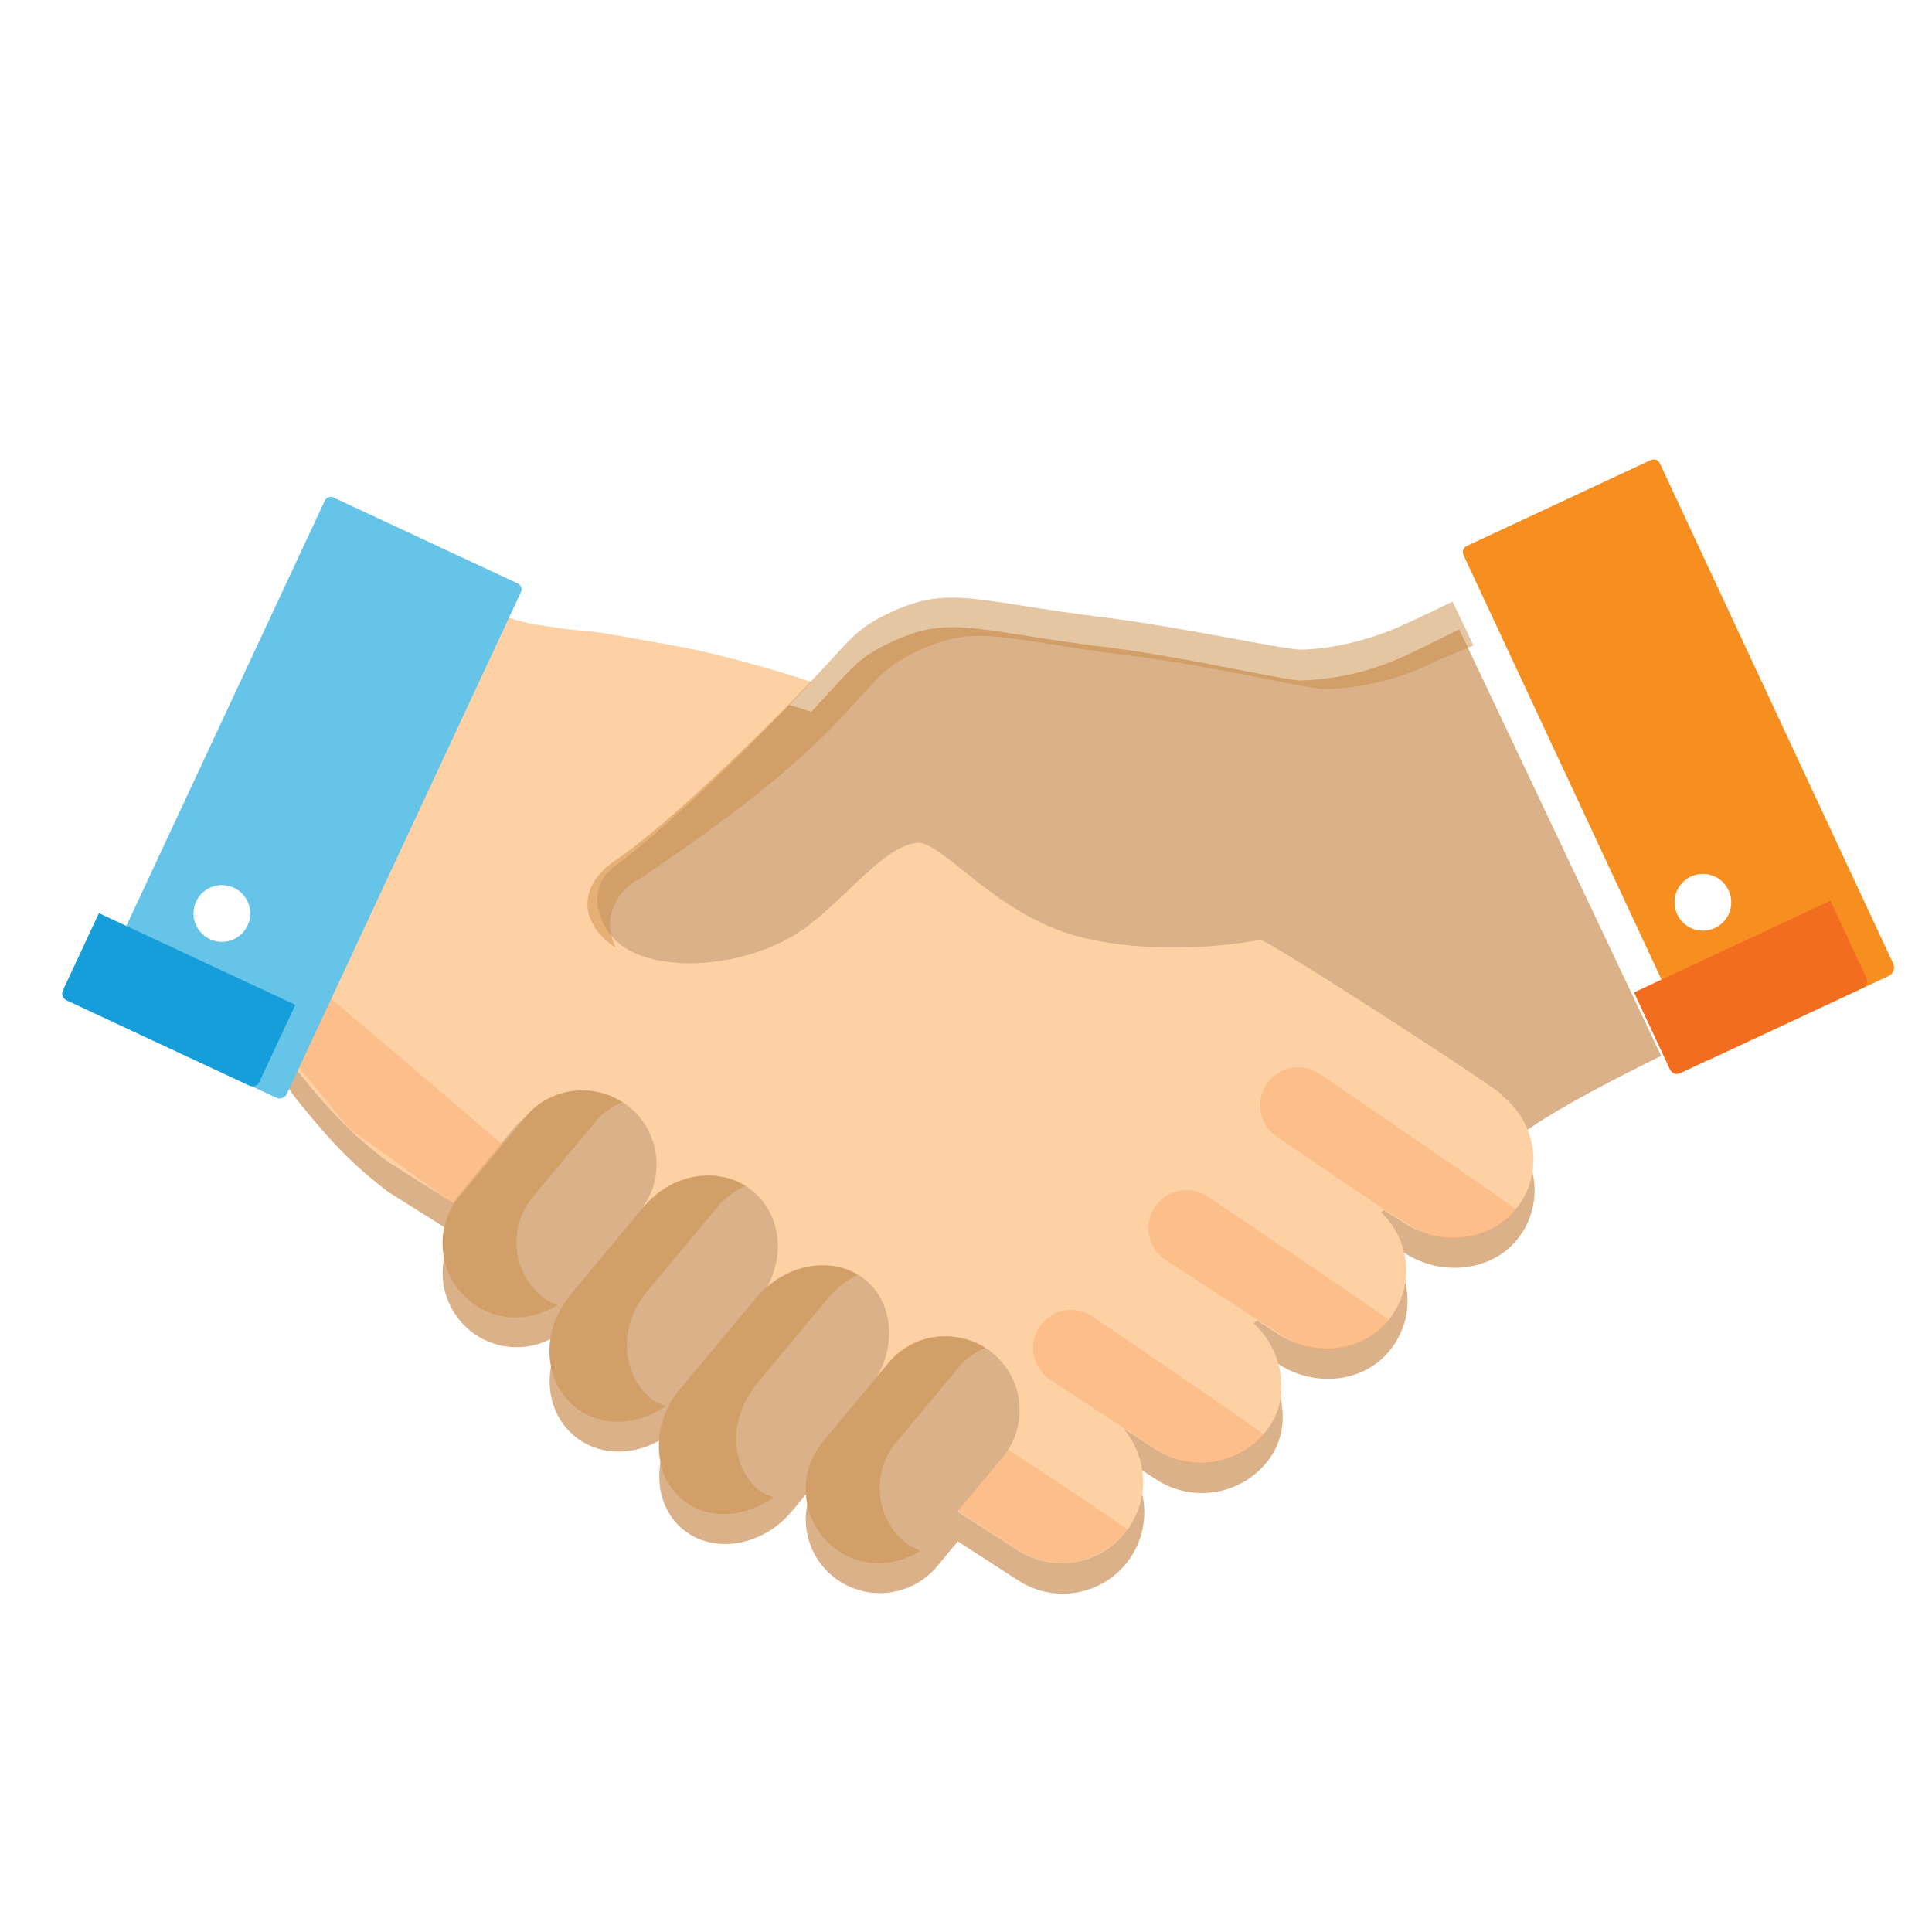 <svg class="illustration" aria-labelledby="handshake" xmlns="http://www.w3.org/2000/svg" viewBox="0 0 64 64"><title id="handshake">Become a Partner</title><defs><filter id="drop-shadow-1" filterUnits="userSpaceOnUse"><feOffset dy="1"/><feGaussianBlur result="blur" stdDeviation="1.5"/><feFlood flood-color="#000" flood-opacity=".4"/><feComposite in2="blur" operator="in"/><feComposite in="SourceGraphic"/></filter><filter id="drop-shadow-2" filterUnits="userSpaceOnUse"><feOffset dy="1"/><feGaussianBlur result="blur-2" stdDeviation="1.5"/><feFlood flood-color="#000" flood-opacity=".4"/><feComposite in2="blur-2" operator="in"/><feComposite in="SourceGraphic"/></filter><filter id="drop-shadow-3" filterUnits="userSpaceOnUse"><feOffset dy=".25"/><feGaussianBlur result="blur-3" stdDeviation=".5"/><feFlood flood-color="#000" flood-opacity=".3"/><feComposite in2="blur-3" operator="in"/><feComposite in="SourceGraphic"/></filter><filter id="drop-shadow-4" filterUnits="userSpaceOnUse"><feOffset dy="1"/><feGaussianBlur result="blur-4" stdDeviation="1.5"/><feFlood flood-color="#000" flood-opacity=".4"/><feComposite in2="blur-4" operator="in"/><feComposite in="SourceGraphic"/></filter><filter id="drop-shadow-5" filterUnits="userSpaceOnUse"><feOffset dy=".25"/><feGaussianBlur result="blur-5" stdDeviation=".5"/><feFlood flood-color="#000" flood-opacity=".3"/><feComposite in2="blur-5" operator="in"/><feComposite in="SourceGraphic"/></filter><clipPath id="clippath"><path id="overlay" d="M0 0h64v64H0z" style="fill:none"/></clipPath><style>.cls-1{fill:#dbb189}.cls-7,.cls-8{fill:#faad73;opacity:.5}.cls-8{fill:#cc8e49}</style></defs><g id="iPayroll"><g id="become_partner" data-name="become partner"><g id="assets" style="clip-path:url(#clippath);fill:none"><path id="shadow" d="M50.25 36.71c1.02-.92 4.78-2.73 4.78-2.73l-6.69-14.13s-1.35.67-1.81.88c-1.08.5-2.23.77-3.42.81-.49.02-3.9-.79-6.44-1.1-4.48-.55-5.19-1.1-7.21-.14-1.13.54-1.25.87-2.59 2.28-.3-.1-2.45-.8-4.34-1.15-4.5-.83-2.02-.3-4.81-.74-.76-.12-2.95-.94-2.95-.94L8.63 33.01c-.05.17.7 1.79 1.12 2.31 1.02 1.27 1.75 2.12 3.09 3.15l2.19 1.38 1.98-2.42c.07-.09.15-.16.23-.23l-2.01 2.41c-.87 1.04-.72 2.58.32 3.45s2.59.72 3.46-.32l2.17-2.61s0-.02.02-.02c.04-.03.07-.07.11-.1l-2.42 2.9c-.96 1.16-.9 2.8.14 3.66.9.75 2.24.66 3.21-.12-.64 1.12-.51 2.47.38 3.21 1.02.84 2.65.57 3.63-.62l.75-.9a2.44 2.44 0 0 0 .58 3.07c1.04.86 2.59.72 3.46-.32l.69-.83.03.02 1.98 1.28c1.26.81 2.93.45 3.74-.81.66-1.03.53-2.34-.23-3.22l1.1.71c1.2.75 2.84.48 3.71-.73.77-1.07.45-2.6-.49-3.46.02-.02.07-.06.08-.07 0 0 .03-.02.03-.03l.69.45c1.18.76 2.82.62 3.69-.49.88-1.12.69-2.62-.27-3.54l.04-.03s.02-.01.06-.04l.66.42c1.22.78 2.92.61 3.78-.55.8-1.1.61-2.54-.3-3.45l.22.2Z" style="filter:url(#drop-shadow-1);fill:#dbb189"/><g id="left-hand"><path d="M49.78 36.28c-.04-.07-2.11-1.45-2.52-1.71-5.15-3.35-5.5-3.44-5.5-3.44s-3.07.64-5.97-.09c-2.78-.69-4.59-3.2-5.41-3.12-1.13.12-2.4 1.9-3.78 2.87-1.85 1.29-4.91 1.51-6.14.42-.63-.56-1.09-1.77-.09-2.52 2.7-2.02 6.51-6.1 6.51-6.1s-2.35-.79-4.38-1.17c-4.5-.83-2.02-.3-4.81-.74-.76-.12-2.95-.94-2.95-.94L8.6 33c-.05.17.7 1.79 1.12 2.31 1.02 1.27 1.75 2.12 3.09 3.15L15 39.84l1.98-2.42c.86-1.05 2.4-1.2 3.45-.34 1.04.85 1.2 2.39.35 3.44l.13-.16c.86-1.05 2.4-1.2 3.45-.34.9.74 1.09 1.97.59 2.97.88-.84 2.25-.95 3.22-.16.96.79 1.13 2.13.49 3.16a2.447 2.447 0 0 1 3.76 3.13l-.76.92s.05.03.06.03l1.98 1.28c1.26.81 2.93.45 3.74-.81.66-1.03.53-2.34-.23-3.22l1.1.71c1.2.75 2.84.48 3.71-.73.77-1.07.45-2.6-.49-3.46.02-.02.07-.06.08-.07 0 0 .03-.02.03-.03l.69.45c1.18.76 2.82.62 3.69-.49s.69-2.62-.27-3.54l.04-.03s.02-.01.06-.04l.66.42c1.22.79 2.92.61 3.78-.55.87-1.19.58-2.8-.55-3.68Z" style="fill:#fed1a5"/><path d="m45.89 40.08.87.55c1.16.74 2.6.44 3.47-.55-.09-.13-6.52-4.51-6.52-4.51-.58-.39-1.36-.24-1.75.34-.39.57-.24 1.36.34 1.75l3.59 2.43ZM42.55 44.29c1.16.74 2.55.48 3.48-.54-.09-.13-6.02-4.11-6.02-4.11-.58-.39-1.36-.24-1.75.34-.39.57-.24 1.36.34 1.75l3.95 2.57ZM38.36 48.05c1.16.74 2.61.46 3.52-.51-.09-.13-5.69-3.93-5.69-3.93-.58-.39-1.36-.24-1.75.34-.39.57-.24 1.36.34 1.75l3.59 2.36ZM33 47.76c-.04.48-.22.96-.55 1.36l-.75.91 1.77 1.15c1.08.82 2.68.92 3.88-.5-.05-.09-2.54-1.74-4.35-2.92ZM10.2 32.42l-1.11 1.93 2.45 3.01s3.45 2.48 3.49 2.53c.26-.33.53-.65.8-.98.4-.49.8-.99.81-.99-.06-.09-6.44-5.49-6.44-5.49Z" class="cls-7"/><g id="wrist"><path d="M.07 22.42h18.35c.12 0 .21.1.21.21v6.75c0 .12-.1.21-.21.21H.07c-.14 0-.26-.12-.26-.26v-6.65c0-.14.12-.26.26-.26Z" style="fill:#66c4e8;filter:url(#drop-shadow-2)" transform="rotate(-64.99 9.22 26.011)"/><path d="M4.35 29.56h2.82c.14 0 .25.11.25.25v6.68c0 .14-.11.25-.25.25H4.35v-7.18Z" style="fill:#159eda" transform="rotate(115.01 5.88 33.153)"/><circle cx="7.35" cy="30.01" r=".94" style="fill:#fff;filter:url(#drop-shadow-3)"/></g></g><g id="right-hand"><g id="fingers"><path d="M15.23 39.61 17.4 37a2.467 2.467 0 0 1 3.46-.32c1.04.86 1.19 2.41.32 3.45l-2.17 2.61a2.467 2.467 0 0 1-3.46.32 2.446 2.446 0 0 1-.32-3.45Z" class="cls-1"/><path d="M17.96 42.96a2.35 2.35 0 0 1-.31-3.31l2.09-2.51c.24-.29.55-.49.87-.63-1.03-.64-2.39-.48-3.19.48l-2.19 2.63a2.46 2.46 0 0 0 .32 3.47c.85.71 2.02.71 2.91.14-.17-.08-.35-.14-.5-.27Z" class="cls-8"/><path d="M18.89 42.91 21.31 40c.96-1.16 2.59-1.4 3.63-.54 1.04.86 1.11 2.5.14 3.66l-2.42 2.91c-.96 1.16-2.59 1.4-3.63.54-1.04-.86-1.11-2.5-.14-3.66Z" class="cls-1"/><path d="M21.56 46.32c-1-.83-1.06-2.41-.14-3.52l2.33-2.8c.27-.33.6-.55.95-.72-1.05-.63-2.48-.38-3.37.69l-2.44 2.93c-.97 1.17-.91 2.82.14 3.69.85.71 2.08.65 3.03-.01-.18-.08-.36-.13-.51-.26Z" class="cls-8"/><path d="m22.56 45.99 2.48-2.97c.99-1.18 2.62-1.46 3.63-.62 1.02.84 1.05 2.49.06 3.67l-2.48 2.97c-.99 1.18-2.62 1.46-3.63.62-1.02-.84-1.05-2.49-.06-3.67Z" class="cls-1"/><path d="M25.14 49.36c-.98-.81-1-2.39-.06-3.53l2.38-2.86c.28-.33.61-.57.96-.74-1.03-.61-2.46-.33-3.37.76l-2.5 2.99c-1 1.19-.97 2.85.06 3.7.83.69 2.05.6 3.02-.08-.17-.07-.35-.13-.5-.25Z" class="cls-8"/><path d="m27.26 47.76 2.17-2.61a2.467 2.467 0 0 1 3.46-.32c1.04.86 1.19 2.41.32 3.45l-2.17 2.61a2.467 2.467 0 0 1-3.46.32 2.446 2.446 0 0 1-.32-3.45Z" class="cls-1"/><path d="M29.99 51.1a2.35 2.35 0 0 1-.31-3.31l2.09-2.51c.24-.29.55-.49.87-.63-1.03-.64-2.39-.48-3.19.48l-2.19 2.63a2.46 2.46 0 0 0 .32 3.47c.85.71 2.02.71 2.91.14-.17-.08-.35-.14-.5-.27Z" class="cls-8"/></g><path d="M21.11 29.17c1.45-.99 4.5-3.02 6.61-5.24 1.39-1.46 1.49-1.79 2.63-2.34 2.01-.96 2.71-.41 7.17.14 2.54.31 5.92 1.12 6.41 1.1 1.18-.04 2.33-.31 3.4-.81.16-.08.64-.3 1.48-.64l-.69-1.45s-1.08.52-1.54.73c-1.08.5-2.28.82-3.46.86-.49.02-3.93-.74-6.48-1.06-4.48-.55-5.19-1.1-7.21-.14-1.14.54-1.25.88-2.65 2.34-2.12 2.22-4.92 4.85-6.38 5.83-1.37.93-1.13 2.17-.01 2.9-.35-.77-.22-1.61.69-2.23Z" class="cls-8"/><g id="wrist-2" data-name="wrist"><path d="M45.61 22.02h18.28c.13 0 .23.1.23.23v6.72c0 .13-.1.23-.23.23H45.61c-.17 0-.31-.14-.31-.31v-6.55c0-.17.14-.31.31-.31Z" style="fill:#f78f20;filter:url(#drop-shadow-4)" transform="rotate(-115.01 54.71 25.612)"/><path d="M56.51 29.16h2.82c.14 0 .25.11.25.25v6.68c0 .14-.11.25-.25.25h-2.82v-7.18Z" style="fill:#f36d21" transform="rotate(64.99 58.04 32.738)"/><circle cx="56.41" cy="29.64" r=".94" style="filter:url(#drop-shadow-5);fill:#fff"/></g></g></g></g></g></svg>